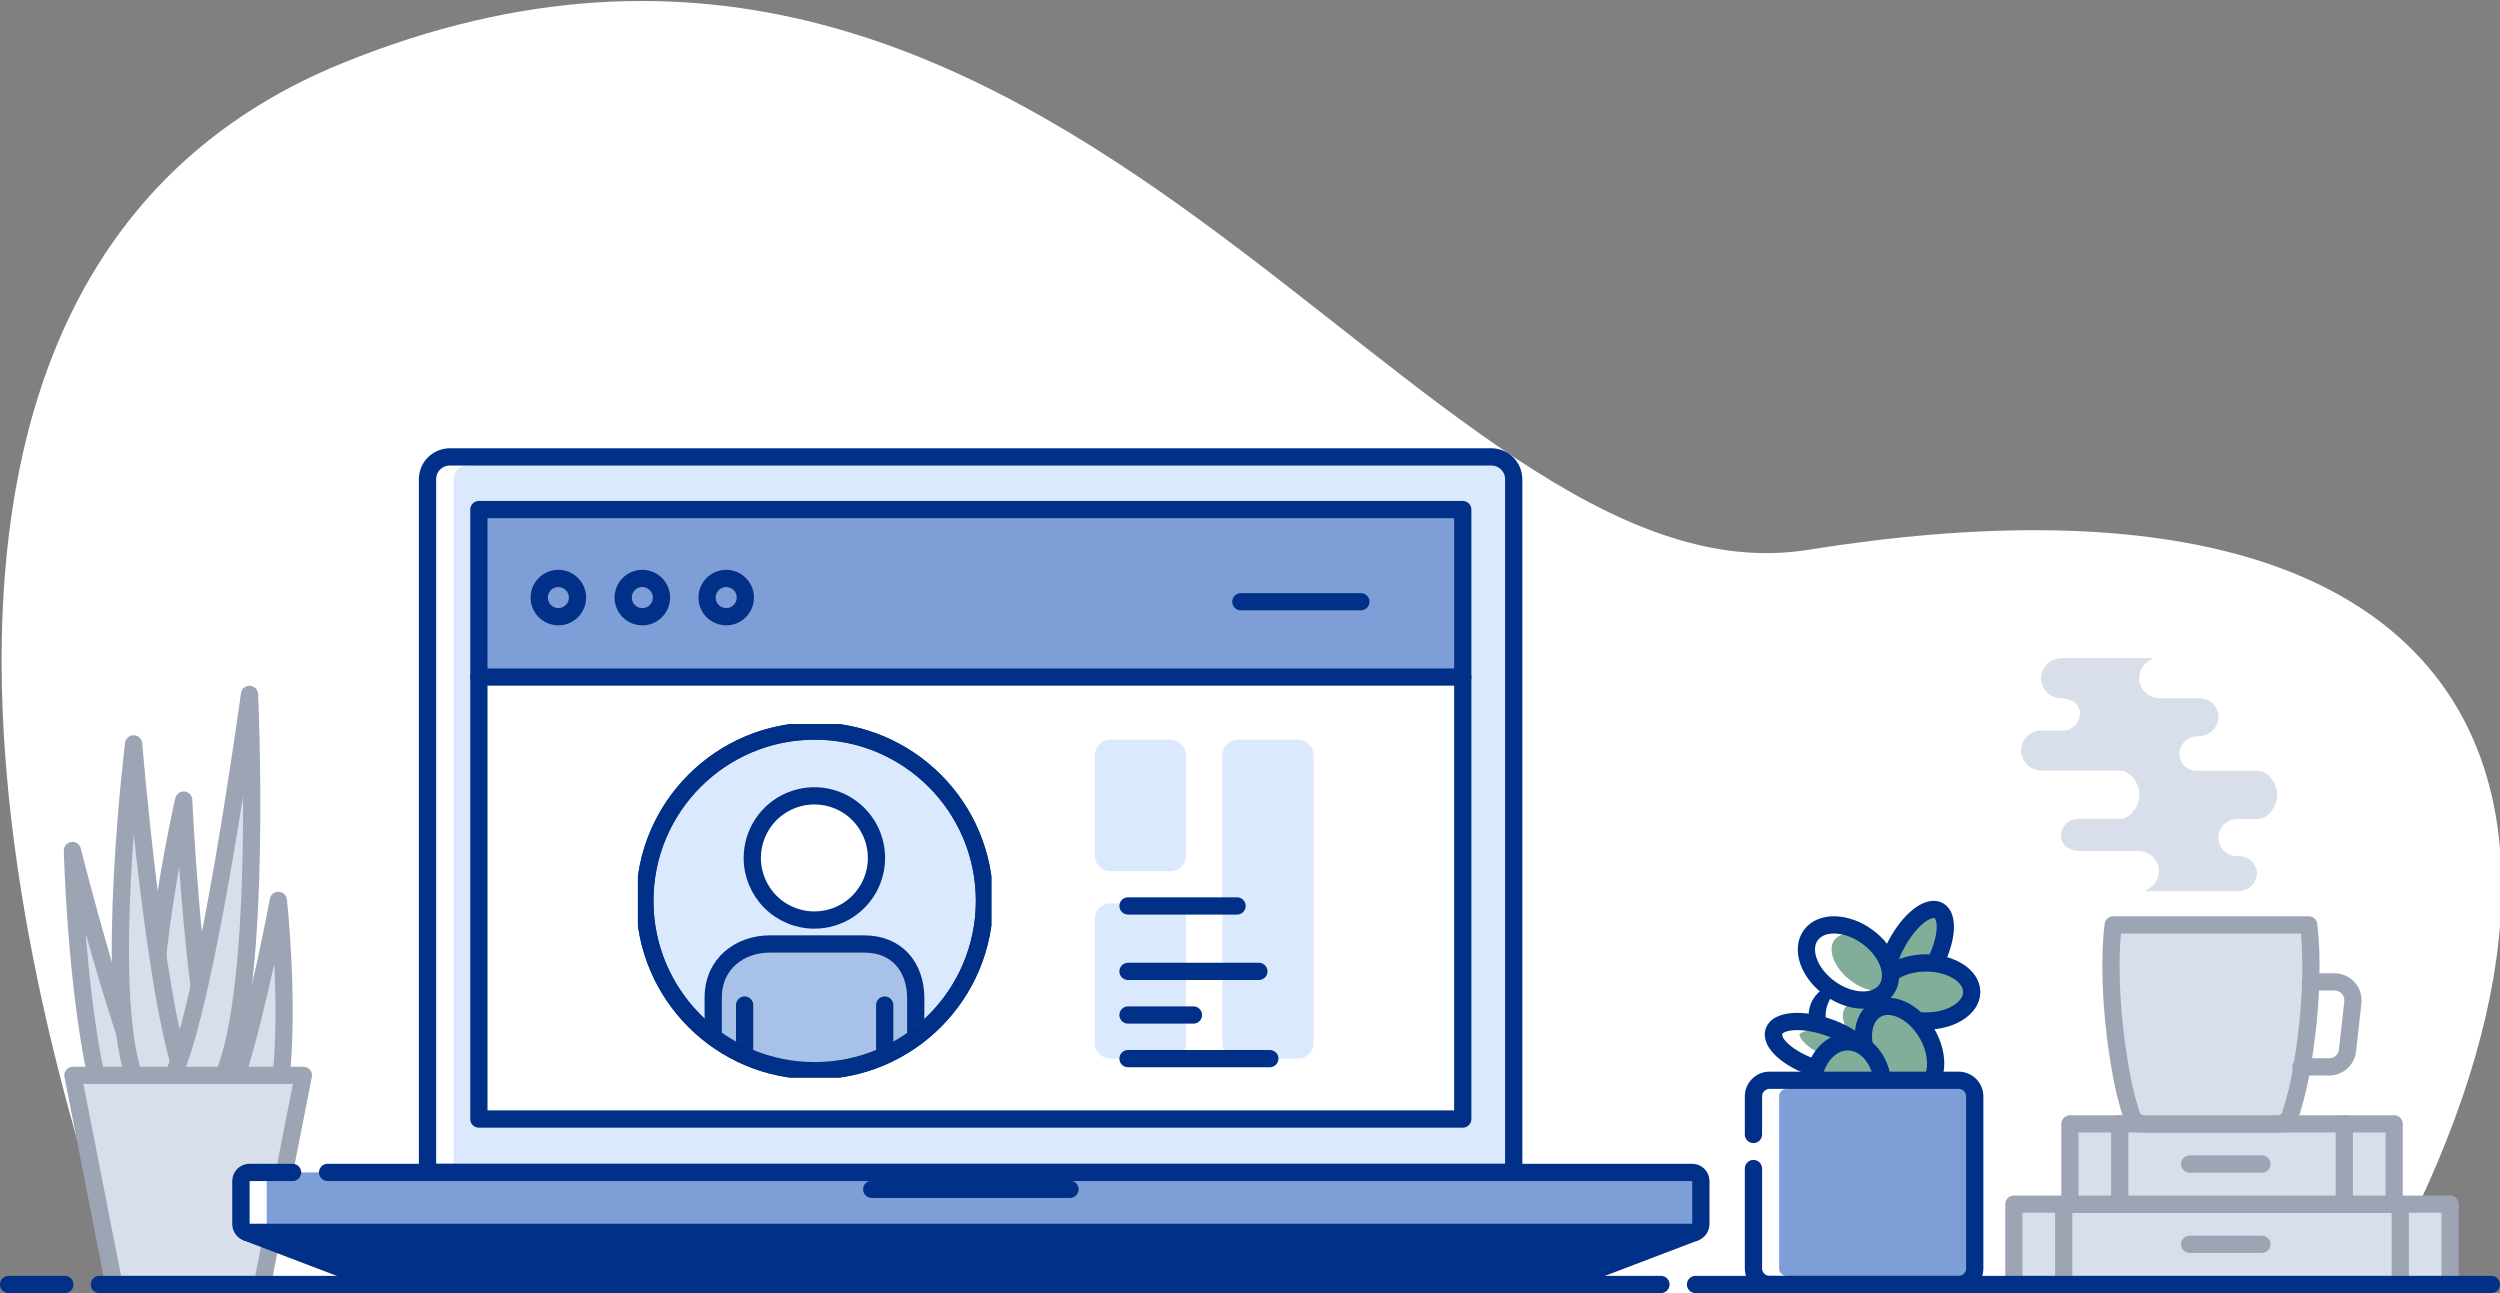 <svg width="290" height="150" viewBox="0 0 290 150" fill="none" xmlns="http://www.w3.org/2000/svg">
<rect x="0" y="0" width="290" height="150" fill="#808080" stroke="none"/>
<g clip-path="url(#clip0_113_10586)">
<path d="M275.2 150.116H14.7C-2.112 102.87 -15.019 29.552 39.775 7.304C123.342 -26.628 164.66 70.982 209.727 63.781C290.059 50.946 306.775 94.073 275.2 150.116Z" fill="white"/>
<path d="M32.63 124.74C33.52 115.74 32.29 104.44 32.29 104.44C32.29 104.44 30.17 116.03 27.49 124.74" fill="#D8DFEB"/>
<path d="M32.63 124.74C33.52 115.74 32.29 104.44 32.29 104.44C32.29 104.44 30.17 116.03 27.49 124.74" stroke="#9DA5B4" stroke-width="2" stroke-linecap="round" stroke-linejoin="round"/>
<path d="M18 124.74C16.62 113.13 21.31 92.81 21.31 92.81C21.31 92.81 22.23 113.53 24.81 124.74" fill="#D8DFEB"/>
<path d="M18 124.74C16.62 113.13 21.31 92.81 21.31 92.81C21.31 92.81 22.23 113.53 24.81 124.74" stroke="#9DA5B4" stroke-width="2" stroke-linecap="round" stroke-linejoin="round"/>
<path d="M11.13 124.74C8.79 113.85 8.4 98.66 8.4 98.66C8.4 98.66 12.33 114.34 16.17 124.74" fill="#D8DFEB"/>
<path d="M11.13 124.74C8.79 113.85 8.4 98.66 8.4 98.66C8.4 98.66 12.33 114.34 16.17 124.74" stroke="#9DA5B4" stroke-width="2" stroke-linecap="round" stroke-linejoin="round"/>
<path d="M15.5 124.74C12.04 114.36 15.5 86.29 15.5 86.29C15.5 86.29 17.92 115.56 21.25 124.74" fill="#D8DFEB"/>
<path d="M15.5 124.74C12.04 114.36 15.5 86.29 15.5 86.29C15.5 86.29 17.92 115.56 21.25 124.74" stroke="#9DA5B4" stroke-width="2" stroke-linecap="round" stroke-linejoin="round"/>
<path d="M25.94 124.74C30.51 113.94 28.94 80.55 28.94 80.55C28.94 80.55 24.15 115.93 20.09 124.74" fill="#D8DFEB"/>
<path d="M25.94 124.74C30.51 113.94 28.94 80.55 28.94 80.55C28.94 80.55 24.15 115.93 20.09 124.74" stroke="#9DA5B4" stroke-width="2" stroke-linecap="round" stroke-linejoin="round"/>
<path d="M30.43 149H13.22L8.46 124.74H35.19L30.43 149Z" fill="#D8DFEB" stroke="#9DA5B4" stroke-width="2" stroke-linecap="round" stroke-linejoin="round"/>
<path d="M52.2 53H173C173.687 53 174.346 53.273 174.831 53.759C175.317 54.244 175.59 54.903 175.59 55.59V136H49.59V55.54C49.603 54.858 49.884 54.209 50.373 53.734C50.862 53.258 51.518 52.995 52.2 53V53Z" fill="#DAE9FD"/>
<path d="M54.21 53C53.523 53 52.864 53.273 52.379 53.759C51.893 54.244 51.62 54.903 51.62 55.59V136" stroke="white" stroke-width="2" stroke-linecap="round" stroke-linejoin="round"/>
<path d="M52.2 53H173C173.687 53 174.346 53.273 174.831 53.759C175.317 54.244 175.59 54.903 175.59 55.59V136H49.59V55.54C49.603 54.858 49.884 54.209 50.373 53.734C50.862 53.258 51.518 52.995 52.2 53V53Z" stroke="#003087" stroke-width="2" stroke-linecap="round" stroke-linejoin="round"/>
<path d="M38 136H196.3C196.565 136 196.82 136.105 197.007 136.293C197.195 136.48 197.3 136.735 197.3 137V142C197.3 142.265 197.195 142.52 197.007 142.707C196.82 142.895 196.565 143 196.3 143H28.94C28.675 143 28.42 142.895 28.233 142.707C28.045 142.52 27.94 142.265 27.94 142V137C27.94 136.735 28.045 136.48 28.233 136.293C28.42 136.105 28.675 136 28.94 136H37.94H38Z" fill="#7E9ED7"/>
<path d="M101.12 137.96H124.12" stroke="#003087" stroke-width="2" stroke-linecap="round" stroke-linejoin="round"/>
<path d="M180.73 149H44.5L28.62 142.95H196.62L180.73 149Z" fill="#003087"/>
<path d="M30.94 143C30.675 143 30.42 142.895 30.233 142.707C30.045 142.52 29.94 142.265 29.94 142V137C29.94 136.735 30.045 136.48 30.233 136.293C30.42 136.105 30.675 136 30.94 136" stroke="white" stroke-width="2" stroke-linecap="round" stroke-linejoin="round"/>
<path d="M38 136H196.3C196.565 136 196.82 136.105 197.007 136.293C197.195 136.48 197.3 136.735 197.3 137V142C197.3 142.265 197.195 142.52 197.007 142.707C196.82 142.895 196.565 143 196.3 143H28.94C28.675 143 28.42 142.895 28.233 142.707C28.045 142.52 27.94 142.265 27.94 142V137C27.94 136.735 28.045 136.48 28.233 136.293C28.42 136.105 28.675 136 28.94 136H33.94" stroke="#003087" stroke-width="2" stroke-linecap="round" stroke-linejoin="round"/>
<path d="M180.73 149H44.5L28.62 142.95H196.62L180.73 149Z" stroke="#003087" stroke-width="2" stroke-linecap="round" stroke-linejoin="round"/>
<path d="M169.68 129.81V59.11L55.55 59.11V129.81H169.68Z" fill="white"/>
<path d="M169.68 59.1H55.55V78.54H169.68V59.1Z" fill="#7E9ED7"/>
<path d="M143.94 69.8H157.86" stroke="#003087" stroke-width="2" stroke-linecap="round" stroke-linejoin="round"/>
<path d="M74.51 71.54C75.736 71.54 76.73 70.546 76.73 69.32C76.73 68.094 75.736 67.1 74.51 67.1C73.284 67.1 72.29 68.094 72.29 69.32C72.29 70.546 73.284 71.54 74.51 71.54Z" fill="#7E9ED7" stroke="#003087" stroke-width="2" stroke-linecap="round" stroke-linejoin="round"/>
<path d="M64.77 71.54C65.996 71.54 66.99 70.546 66.99 69.32C66.99 68.094 65.996 67.1 64.77 67.1C63.544 67.1 62.55 68.094 62.55 69.32C62.55 70.546 63.544 71.54 64.77 71.54Z" fill="#7E9ED7" stroke="#003087" stroke-width="2" stroke-linecap="round" stroke-linejoin="round"/>
<path d="M84.24 71.54C85.466 71.54 86.46 70.546 86.46 69.32C86.46 68.094 85.466 67.1 84.24 67.1C83.014 67.1 82.02 68.094 82.02 69.32C82.02 70.546 83.014 71.54 84.24 71.54Z" fill="#7E9ED7" stroke="#003087" stroke-width="2" stroke-linecap="round" stroke-linejoin="round"/>
<path d="M55.55 78.54H169.68" stroke="#003087" stroke-width="2" stroke-linecap="round" stroke-linejoin="round"/>
<path d="M169.68 129.81V59.11L55.55 59.11V129.81H169.68Z" stroke="#003087" stroke-width="2" stroke-linecap="round" stroke-linejoin="round"/>
<path d="M150.57 85.8H143.6C142.606 85.8 141.8 86.606 141.8 87.6V121C141.8 121.994 142.606 122.8 143.6 122.8H150.57C151.564 122.8 152.37 121.994 152.37 121V87.6C152.37 86.606 151.564 85.8 150.57 85.8Z" fill="#DAE9FD"/>
<path d="M135.77 104.8H128.8C127.806 104.8 127 105.606 127 106.6V121C127 121.994 127.806 122.8 128.8 122.8H135.77C136.764 122.8 137.57 121.994 137.57 121V106.6C137.57 105.606 136.764 104.8 135.77 104.8Z" fill="#DAE9FD"/>
<path d="M135.77 85.8H128.8C127.806 85.8 127 86.606 127 87.6V99.26C127 100.254 127.806 101.06 128.8 101.06H135.77C136.764 101.06 137.57 100.254 137.57 99.26V87.6C137.57 86.606 136.764 85.8 135.77 85.8Z" fill="#DAE9FD"/>
<path d="M130.85 105.09H143.5" stroke="#003087" stroke-width="2" stroke-linecap="round" stroke-linejoin="round"/>
<path d="M130.85 112.68H146.03" stroke="#003087" stroke-width="2" stroke-linecap="round" stroke-linejoin="round"/>
<path d="M130.85 117.74H138.44" stroke="#003087" stroke-width="2" stroke-linecap="round" stroke-linejoin="round"/>
<path d="M130.85 122.8H147.3" stroke="#003087" stroke-width="2" stroke-linecap="round" stroke-linejoin="round"/>
<path d="M284.21 139.68H233.61V149H284.21V139.68Z" fill="#D8DFEB" stroke="#9DA5B4" stroke-width="2" stroke-linecap="round" stroke-linejoin="round"/>
<path d="M239.39 139.68V149" stroke="#9DA5B4" stroke-width="2" stroke-linecap="round" stroke-linejoin="round"/>
<path d="M278.43 139.68V149" stroke="#9DA5B4" stroke-width="2" stroke-linecap="round" stroke-linejoin="round"/>
<path d="M254 144.34H262.38" stroke="#9DA5B4" stroke-width="2" stroke-linecap="round" stroke-linejoin="round"/>
<path d="M277.72 130.37H240.11V139.69H277.72V130.37Z" fill="#D8DFEB" stroke="#9DA5B4" stroke-width="2" stroke-linecap="round" stroke-linejoin="round"/>
<path d="M245.89 130.37V139.68" stroke="#9DA5B4" stroke-width="2" stroke-linecap="round" stroke-linejoin="round"/>
<path d="M271.94 130.37V139.68" stroke="#9DA5B4" stroke-width="2" stroke-linecap="round" stroke-linejoin="round"/>
<path d="M254 135.03H262.38" stroke="#9DA5B4" stroke-width="2" stroke-linecap="round" stroke-linejoin="round"/>
<path d="M239 81C240.22 81 241.22 81.56 241.28 82.74C241.28 83.27 241.069 83.779 240.694 84.154C240.319 84.529 239.811 84.74 239.28 84.74H236.74C236.38 84.746 236.027 84.836 235.708 85.002C235.388 85.168 235.112 85.405 234.9 85.696C234.688 85.986 234.546 86.322 234.485 86.677C234.424 87.031 234.447 87.395 234.55 87.74C234.714 88.228 235.029 88.651 235.45 88.948C235.871 89.245 236.375 89.4 236.89 89.39H245.89C247.16 89.39 248.18 90.92 248.18 92.18C248.18 93.44 247.18 94.98 245.89 94.98H241.07C240.54 94.98 240.031 95.191 239.656 95.566C239.281 95.941 239.07 96.45 239.07 96.98C239.13 98.16 240.13 98.72 241.35 98.72H248C248.514 98.711 249.017 98.866 249.436 99.163C249.855 99.46 250.168 99.883 250.33 100.37C250.496 100.919 250.456 101.51 250.216 102.031C249.977 102.553 249.555 102.968 249.03 103.2C249.006 103.2 248.983 103.209 248.967 103.226C248.95 103.243 248.94 103.266 248.94 103.29C248.94 103.314 248.95 103.337 248.967 103.354C248.983 103.37 249.006 103.38 249.03 103.38H259.62C260.173 103.394 260.71 103.194 261.118 102.821C261.526 102.448 261.774 101.932 261.81 101.38C261.81 101.09 261.749 100.803 261.632 100.538C261.515 100.273 261.343 100.035 261.128 99.84C260.914 99.645 260.661 99.498 260.385 99.406C260.11 99.315 259.819 99.282 259.53 99.31V99.31C259.23 99.316 258.931 99.26 258.654 99.145C258.376 99.029 258.125 98.858 257.918 98.641C257.71 98.423 257.549 98.165 257.447 97.883C257.344 97.601 257.301 97.3 257.32 97C257.38 96.441 257.648 95.926 258.07 95.555C258.493 95.185 259.039 94.987 259.6 95H261.88C263.14 95 264.16 93.46 264.16 92.2C264.16 90.94 263.16 89.41 261.88 89.41H254.88C254.611 89.421 254.342 89.377 254.09 89.281C253.838 89.186 253.608 89.04 253.414 88.853C253.22 88.666 253.065 88.442 252.96 88.194C252.854 87.946 252.8 87.68 252.8 87.41C252.829 86.857 253.073 86.338 253.481 85.964C253.889 85.59 254.427 85.391 254.98 85.41C255.287 85.415 255.593 85.36 255.879 85.247C256.165 85.135 256.426 84.967 256.647 84.753C256.868 84.539 257.044 84.284 257.167 84.002C257.289 83.721 257.355 83.417 257.36 83.11C257.346 82.816 257.274 82.527 257.147 82.261C257.02 81.995 256.842 81.757 256.622 81.56C256.403 81.364 256.146 81.213 255.868 81.117C255.589 81.021 255.294 80.981 255 81H250.58C250.066 81.012 249.561 80.858 249.142 80.561C248.722 80.264 248.409 79.839 248.25 79.35C248.082 78.802 248.122 78.212 248.362 77.692C248.602 77.172 249.025 76.758 249.55 76.53C249.57 76.523 249.588 76.511 249.6 76.494C249.612 76.477 249.619 76.456 249.619 76.435C249.619 76.414 249.612 76.393 249.6 76.376C249.588 76.359 249.57 76.347 249.55 76.34H239.2C238.684 76.331 238.179 76.487 237.758 76.786C237.337 77.085 237.022 77.51 236.86 78C236.758 78.341 236.734 78.7 236.792 79.051C236.85 79.402 236.988 79.735 237.194 80.025C237.401 80.314 237.671 80.553 237.984 80.722C238.297 80.891 238.645 80.986 239 81Z" fill="#D8DFEB"/>
<path d="M256 130.37H264.24C264.565 130.367 264.88 130.262 265.142 130.07C265.404 129.878 265.599 129.609 265.7 129.3C266.279 127.489 266.723 125.637 267.03 123.76C268.75 113.66 267.81 107.29 267.81 107.29H245.13C245.13 107.29 244.19 113.66 245.92 123.76C246.218 125.638 246.66 127.49 247.24 129.3C247.341 129.609 247.536 129.878 247.798 130.07C248.059 130.262 248.375 130.367 248.7 130.37H256Z" fill="#D8DFEB" stroke="#9DA5B4" stroke-width="2" stroke-linecap="round" stroke-linejoin="round"/>
<path d="M268 113.9H270.8C271.101 113.899 271.4 113.963 271.675 114.086C271.951 114.208 272.197 114.388 272.398 114.613C272.599 114.837 272.751 115.102 272.842 115.389C272.934 115.677 272.964 115.98 272.93 116.28L272.31 121.85C272.253 122.375 272.004 122.861 271.611 123.213C271.218 123.566 270.708 123.76 270.18 123.76H266.9" stroke="#9DA5B4" stroke-width="2" stroke-linecap="round" stroke-linejoin="round"/>
<path d="M1 149H7.52" stroke="#003087" stroke-width="2" stroke-linecap="round" stroke-linejoin="round"/>
<path d="M221.002 120.998C222.024 119.22 220.749 116.57 218.154 115.079C215.56 113.588 212.628 113.82 211.606 115.598C210.585 117.376 211.86 120.026 214.454 121.517C217.049 123.008 219.981 122.776 221.002 120.998Z" fill="#81AE99"/>
<path d="M218.42 123.25C216.881 123.497 215.305 123.181 213.98 122.36C211.39 120.87 210.13 118.23 211.15 116.46C212.17 114.69 215.09 114.46 217.67 115.96C220.25 117.46 221.53 120.1 220.5 121.86C220.274 122.228 219.971 122.542 219.612 122.782C219.253 123.022 218.846 123.182 218.42 123.25" stroke="#003087" stroke-width="2" stroke-linecap="round" stroke-linejoin="round"/>
<path d="M218.37 123.26C217.518 123.101 216.699 122.797 215.95 122.36C213.37 120.87 212.1 118.23 213.12 116.46C213.354 116.086 213.667 115.767 214.036 115.525C214.406 115.283 214.823 115.125 215.26 115.06" stroke="white" stroke-width="2" stroke-linecap="round" stroke-linejoin="round"/>
<path d="M216.617 123.333C217.061 122.031 214.991 120.149 211.995 119.13C209 118.11 206.212 118.338 205.769 119.64C205.326 120.942 207.395 122.824 210.391 123.844C213.386 124.864 216.174 124.635 216.617 123.333Z" fill="#81AE99"/>
<path d="M218.65 123.19C218.656 123.243 218.656 123.297 218.65 123.35C218.2 124.65 215.42 124.88 212.42 123.86C209.42 122.84 207.35 120.96 207.8 119.66C207.99 119.09 208.63 118.73 209.54 118.58" stroke="white" stroke-width="2" stroke-linecap="round" stroke-linejoin="round"/>
<path d="M216.617 123.333C217.061 122.031 214.991 120.149 211.995 119.13C209 118.11 206.212 118.338 205.769 119.64C205.326 120.942 207.395 122.824 210.391 123.844C213.386 124.864 216.174 124.635 216.617 123.333Z" stroke="#003087" stroke-width="2" stroke-linecap="round" stroke-linejoin="round"/>
<path d="M224.384 111.856C225.869 109.061 226.089 106.273 224.874 105.627C223.66 104.982 221.472 106.724 219.987 109.519C218.501 112.313 218.282 115.102 219.496 115.747C220.71 116.392 222.899 114.65 224.384 111.856Z" fill="#81AE99" stroke="#003087" stroke-width="2" stroke-linecap="round" stroke-linejoin="round"/>
<path d="M223.42 118.44C226.347 118.44 228.72 116.931 228.72 115.07C228.72 113.209 226.347 111.7 223.42 111.7C220.493 111.7 218.12 113.209 218.12 115.07C218.12 116.931 220.493 118.44 223.42 118.44Z" fill="#81AE99" stroke="#003087" stroke-width="2" stroke-linecap="round" stroke-linejoin="round"/>
<path d="M218.801 114.813C219.998 113.157 219.01 110.398 216.594 108.65C214.177 106.902 211.248 106.827 210.05 108.483C208.852 110.139 209.84 112.898 212.257 114.646C214.673 116.394 217.603 116.469 218.801 114.813Z" fill="#81AE99"/>
<path d="M217 115.89C215.982 115.681 215.023 115.251 214.19 114.63C211.77 112.88 210.78 110.12 211.97 108.47C212.399 107.903 213.022 107.515 213.72 107.38" stroke="white" stroke-width="2" stroke-linecap="round" stroke-linejoin="round"/>
<path d="M218.801 114.813C219.998 113.157 219.01 110.398 216.594 108.65C214.177 106.902 211.248 106.827 210.05 108.483C208.852 110.139 209.84 112.898 212.257 114.646C214.673 116.394 217.603 116.469 218.801 114.813Z" stroke="#003087" stroke-width="2" stroke-linecap="round" stroke-linejoin="round"/>
<path d="M223.045 126.443C224.815 125.421 225.041 122.499 223.549 119.916C222.058 117.333 219.415 116.068 217.645 117.089C215.876 118.111 215.65 121.033 217.141 123.616C218.632 126.199 221.276 127.464 223.045 126.443Z" fill="#81AE99" stroke="#003087" stroke-width="2" stroke-linecap="round" stroke-linejoin="round"/>
<path d="M214.34 131.59C216.599 131.59 218.43 129.186 218.43 126.22C218.43 123.254 216.599 120.85 214.34 120.85C212.081 120.85 210.25 123.254 210.25 126.22C210.25 129.186 212.081 131.59 214.34 131.59Z" fill="#81AE99"/>
<path d="M214.34 131.59C216.599 131.59 218.43 129.186 218.43 126.22C218.43 123.254 216.599 120.85 214.34 120.85C212.081 120.85 210.25 123.254 210.25 126.22C210.25 129.186 212.081 131.59 214.34 131.59Z" stroke="#003087" stroke-width="2" stroke-linecap="round" stroke-linejoin="round"/>
<path d="M227.18 125.31H205.29C204.246 125.31 203.4 126.156 203.4 127.2V147.11C203.4 148.154 204.246 149 205.29 149H227.18C228.224 149 229.07 148.154 229.07 147.11V127.2C229.07 126.156 228.224 125.31 227.18 125.31Z" fill="#7E9ED7"/>
<path d="M207.25 125.31C206.754 125.31 206.278 125.507 205.928 125.858C205.577 126.208 205.38 126.684 205.38 127.18V147.13C205.38 147.626 205.577 148.102 205.928 148.452C206.278 148.803 206.754 149 207.25 149" stroke="white" stroke-width="2" stroke-linecap="round" stroke-linejoin="round"/>
<path d="M205.27 125.31C204.774 125.31 204.298 125.507 203.948 125.858C203.597 126.208 203.4 126.684 203.4 127.18V147.13C203.4 147.626 203.597 148.102 203.948 148.452C204.298 148.803 204.774 149 205.27 149" stroke="white" stroke-width="2" stroke-linecap="round" stroke-linejoin="round"/>
<path d="M203.4 135.55V147.13C203.4 147.626 203.597 148.102 203.948 148.452C204.298 148.803 204.774 149 205.27 149H227.2C227.696 149 228.172 148.803 228.522 148.452C228.873 148.102 229.07 147.626 229.07 147.13V127.18C229.07 126.684 228.873 126.208 228.522 125.858C228.172 125.507 227.696 125.31 227.2 125.31H205.27C204.774 125.31 204.298 125.507 203.948 125.858C203.597 126.208 203.4 126.684 203.4 127.18V131.6" stroke="#003087" stroke-width="2" stroke-linecap="round" stroke-linejoin="round"/>
<path d="M196.68 149H289" stroke="#003087" stroke-width="2" stroke-linecap="round" stroke-linejoin="round"/>
<path d="M11.53 149H192.67" stroke="#003087" stroke-width="2" stroke-linecap="round" stroke-linejoin="round"/>
<g clip-path="url(#clip1_113_10586)">
<path d="M94.5 124.2C105.38 124.2 114.199 115.38 114.199 104.5C114.199 93.62 105.38 84.8 94.5 84.8C83.62 84.8 74.8 93.62 74.8 104.5C74.8 115.38 83.62 124.2 94.5 124.2Z" fill="#DAE9FD" stroke="#003087" stroke-width="2" stroke-linecap="round" stroke-linejoin="round"/>
<mask id="mask0_113_10586" style="mask-type:luminance" maskUnits="userSpaceOnUse" x="74" y="84" width="41" height="41">
<path d="M94.5 124.151C105.353 124.151 114.152 115.353 114.152 104.5C114.152 93.647 105.353 84.848 94.5 84.848C83.647 84.848 74.849 93.647 74.849 104.5C74.849 115.353 83.647 124.151 94.5 124.151Z" fill="white"/>
</mask>
<g mask="url(#mask0_113_10586)">
<path d="M94.468 106.725C95.893 106.725 97.286 106.302 98.471 105.51C99.656 104.719 100.579 103.594 101.124 102.277C101.669 100.961 101.812 99.512 101.534 98.115C101.256 96.717 100.57 95.434 99.563 94.426C98.555 93.419 97.271 92.733 95.874 92.455C94.476 92.177 93.028 92.319 91.712 92.865C90.395 93.41 89.27 94.333 88.478 95.518C87.687 96.703 87.264 98.096 87.264 99.52C87.264 101.431 88.023 103.263 89.374 104.615C90.725 105.966 92.558 106.725 94.468 106.725Z" fill="white" stroke="#003087" stroke-width="2" stroke-linecap="round" stroke-linejoin="round"/>
<path d="M106.227 124.767V115.818C106.227 112.144 104.026 109.502 100.256 109.502H89.289C85.855 109.502 82.733 111.743 82.733 115.73V124.775L106.227 124.767Z" fill="#A7C1E8"/>
<path d="M106.227 124.767V115.818C106.227 112.144 104.026 109.502 100.256 109.502H89.289C85.855 109.502 82.733 111.743 82.733 115.73V124.775L106.227 124.767Z" stroke="#003087" stroke-width="2" stroke-linecap="round" stroke-linejoin="round"/>
<path d="M102.625 124.767V116.586" stroke="#003087" stroke-width="2" stroke-linecap="round" stroke-linejoin="round"/>
<path d="M86.376 116.586V124.767" stroke="#003087" stroke-width="2" stroke-linecap="round" stroke-linejoin="round"/>
</g>
<path d="M94.5 124.2C105.38 124.2 114.199 115.38 114.199 104.5C114.199 93.62 105.38 84.8 94.5 84.8C83.62 84.8 74.8 93.62 74.8 104.5C74.8 115.38 83.62 124.2 94.5 124.2Z" stroke="#003087" stroke-width="2" stroke-linecap="round" stroke-linejoin="round"/>
</g>
</g>
<defs>
<clipPath id="clip0_113_10586">
<rect width="290" height="150" fill="white"/>
</clipPath>
<clipPath id="clip1_113_10586">
<rect width="41" height="41" fill="white" transform="translate(74 84)"/>
</clipPath>
</defs>
</svg>
